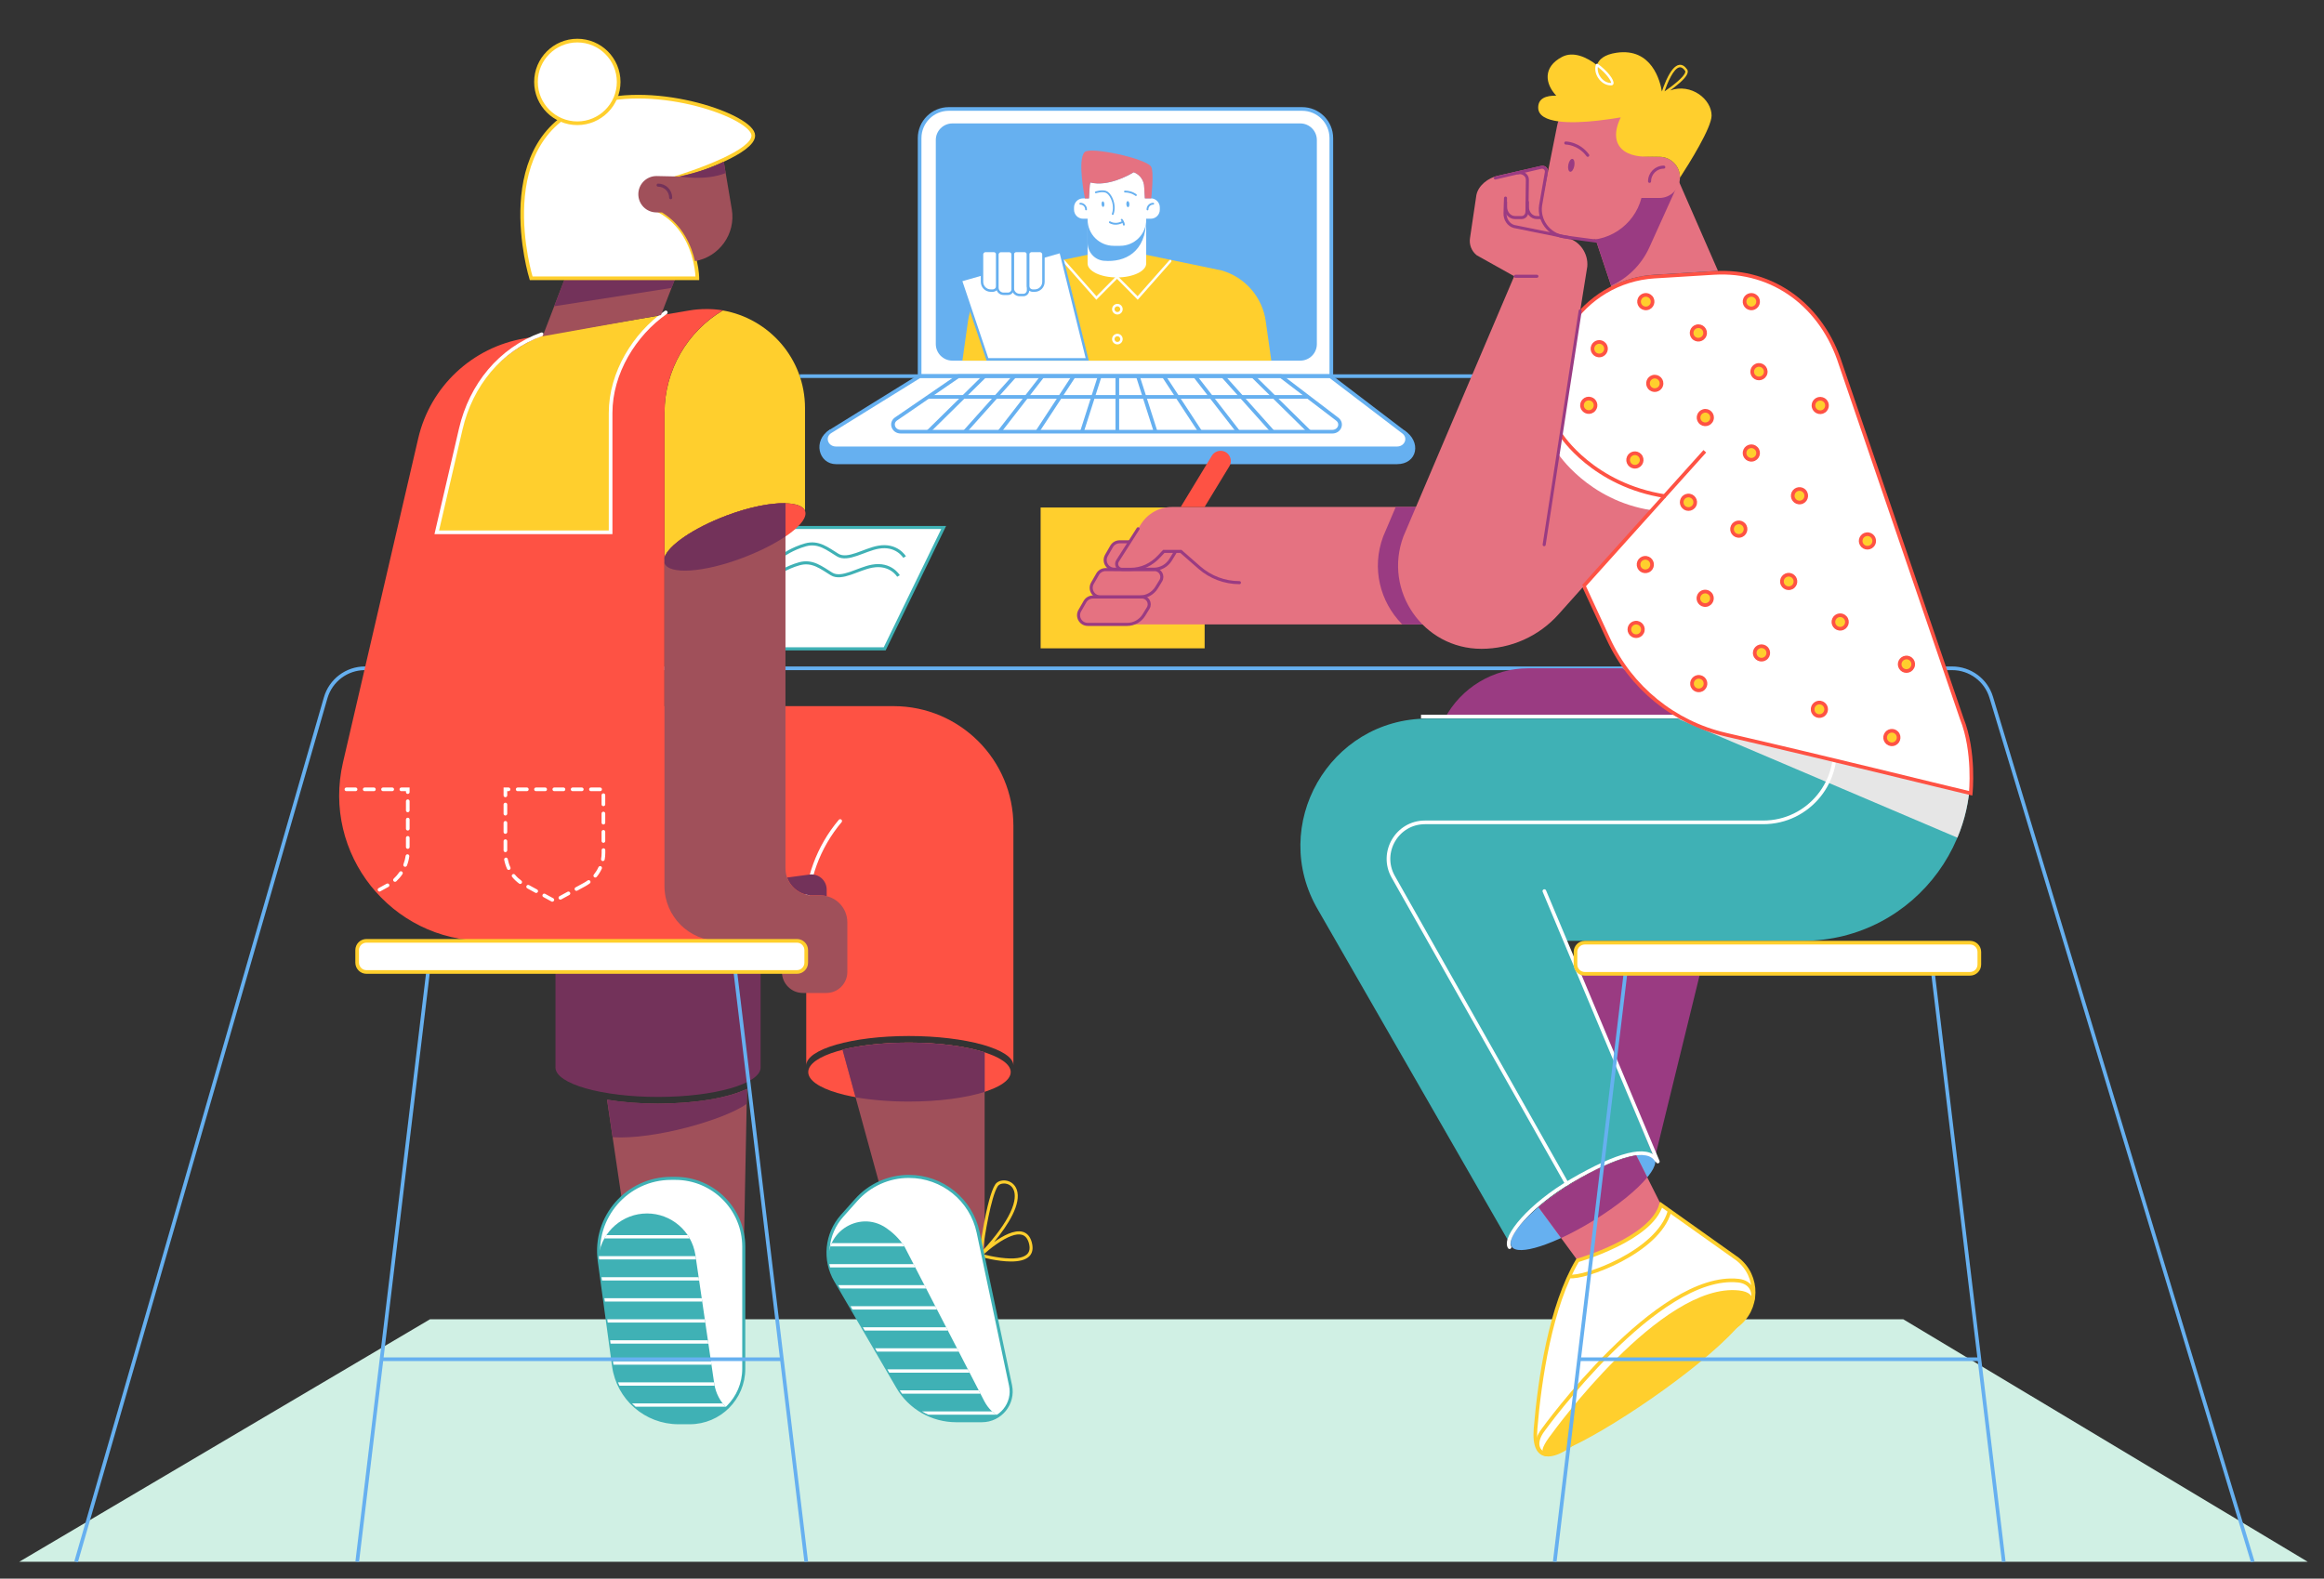 <svg width="783" height="532" xmlns="http://www.w3.org/2000/svg" xmlns:xlink="http://www.w3.org/1999/xlink" xml:space="preserve" overflow="hidden"><rect width="100%" height="100%" fill="#333333" stroke="none"/><defs><clipPath id="clip0"><rect x="248" y="90" width="783" height="532"/></clipPath></defs><g clip-path="url(#clip0)" transform="translate(-248 -90)"><path d="M1025.51 616.319 254.49 616.319 392.895 534.589 889.222 534.589Z" fill="#D0F0E4"/><path d="M696.55 216.761 557.837 216.761 557.837 136.553C557.837 131.122 562.239 126.72 567.67 126.72L686.717 126.72C692.147 126.72 696.55 131.122 696.55 136.553L696.55 216.761Z" stroke="#66B0F0" stroke-width="1.234" stroke-miterlimit="10" fill="#FFFFFF"/><path d="M686.079 211.536 568.883 211.536C565.798 211.536 563.288 209.026 563.288 205.94L563.288 137.191C563.288 134.105 565.798 131.595 568.883 131.595L686.079 131.595C689.165 131.595 691.674 134.105 691.674 137.191L691.674 205.961C691.674 209.047 689.165 211.536 686.079 211.536Z" fill="#66B0F0"/><path d="M720.865 235.584C726.173 239.04 724.938 245.808 718.664 245.808L529.695 245.808C524.408 245.808 522.598 238.669 527.782 235.399L720.865 235.584Z" stroke="#66B0F0" stroke-width="1.234" stroke-miterlimit="10" fill="#66B0F0"/><path d="M718.664 241.097 529.695 241.097C526.321 241.097 524.984 237.127 527.782 235.399L557.878 216.761 696.159 216.761 720.845 235.584C723.313 237.456 721.873 241.097 718.664 241.097Z" stroke="#66B0F0" stroke-width="1.234" stroke-miterlimit="10" fill="#FFFFFF"/><path d="M696.858 235.481 551.501 235.481C548.909 235.481 547.88 232.416 550.019 231.099L570.92 216.761 679.537 216.761 698.525 231.243C700.438 232.683 699.327 235.481 696.858 235.481Z" stroke="#66B0F0" stroke-width="1.234" stroke-miterlimit="10" fill="#FFFFFF"/><path d="M670.136 216.761 689.144 235.481" stroke="#66B0F0" stroke-width="1.234" stroke-miterlimit="10" fill="none"/><path d="M660.056 216.761 676.801 235.481" stroke="#66B0F0" stroke-width="1.234" stroke-miterlimit="10" fill="none"/><path d="M650.634 216.761 665.158 235.481" stroke="#66B0F0" stroke-width="1.234" stroke-miterlimit="10" fill="none"/><path d="M640.102 216.761 652.383 235.481" stroke="#66B0F0" stroke-width="1.234" stroke-miterlimit="10" fill="none"/><path d="M631.359 216.761 637.345 235.481" stroke="#66B0F0" stroke-width="1.234" stroke-miterlimit="10" fill="none"/><path d="M579.745 216.761 560.737 235.481" stroke="#66B0F0" stroke-width="1.234" stroke-miterlimit="10" fill="none"/><path d="M589.825 216.761 573.08 235.481" stroke="#66B0F0" stroke-width="1.234" stroke-miterlimit="10" fill="none"/><path d="M599.247 216.761 584.723 235.481" stroke="#66B0F0" stroke-width="1.234" stroke-miterlimit="10" fill="none"/><path d="M609.779 216.761 597.498 235.481" stroke="#66B0F0" stroke-width="1.234" stroke-miterlimit="10" fill="none"/><path d="M618.522 216.761 612.536 235.481" stroke="#66B0F0" stroke-width="1.234" stroke-miterlimit="10" fill="none"/><path d="M624.447 235.707 624.447 216.761" stroke="#66B0F0" stroke-width="1.234" stroke-miterlimit="10" fill="none"/><path d="M560.737 223.755 688.733 223.755" stroke="#66B0F0" stroke-width="1.234" stroke-miterlimit="10" fill="none"/><path d="M676.328 211.536 572.257 211.536 574.129 198.267C575.281 190.1 581.144 183.394 589.064 181.131L614.429 175.865 634.157 175.865 659.521 181.131C667.462 183.374 673.325 190.1 674.456 198.267L676.328 211.536Z" fill="#FFCF2D"/><path d="M631.318 191.026 623.809 183.435C623.645 183.271 623.645 183.003 623.809 182.859 623.974 182.695 624.241 182.695 624.385 182.859L631.277 189.833 641.974 177.716C642.118 177.552 642.385 177.531 642.55 177.675 642.714 177.819 642.735 178.087 642.591 178.251L631.318 191.026Z" fill="#FFFFFF"/><path d="M617.37 191.026 606.097 178.251C605.953 178.087 605.953 177.819 606.138 177.675 606.303 177.531 606.57 177.531 606.714 177.716L617.411 189.833 624.303 182.859C624.467 182.695 624.714 182.695 624.879 182.859 625.043 183.024 625.043 183.271 624.879 183.435L617.37 191.026Z" fill="#FFFFFF"/><path d="M624.467 195.984C623.48 195.984 622.678 195.182 622.678 194.194 622.678 193.207 623.48 192.404 624.467 192.404 625.455 192.404 626.257 193.207 626.257 194.194 626.257 195.182 625.455 195.984 624.467 195.984ZM624.467 193.227C623.933 193.227 623.501 193.659 623.501 194.194 623.501 194.729 623.933 195.161 624.467 195.161 625.002 195.161 625.434 194.729 625.434 194.194 625.434 193.659 625.002 193.227 624.467 193.227Z" fill="#FFFFFF"/><path d="M624.467 206.064C623.48 206.064 622.678 205.262 622.678 204.274 622.678 203.287 623.48 202.484 624.467 202.484 625.455 202.484 626.257 203.287 626.257 204.274 626.257 205.262 625.455 206.064 624.467 206.064ZM624.467 203.307C623.933 203.307 623.501 203.739 623.501 204.274 623.501 204.809 623.933 205.241 624.467 205.241 625.002 205.241 625.434 204.809 625.434 204.274 625.434 203.739 625.002 203.307 624.467 203.307Z" fill="#FFFFFF"/><path d="M614.305 211.104 580.691 211.104 571.722 184.484 605.336 174.857Z" stroke="#66B0F0" stroke-width="0.823" stroke-miterlimit="10" fill="#FFFFFF"/><path d="M582.44 187.94 581.802 187.94C580.177 187.94 578.861 186.624 578.861 184.999L578.861 175.762C578.861 175.104 579.395 174.569 580.054 174.569L582.831 174.569C583.489 174.569 584.024 175.104 584.024 175.762L584.024 186.336C584.045 187.22 583.325 187.94 582.44 187.94Z" fill="#FFFFFF"/><path d="M582.44 187.94 581.802 187.94C580.177 187.94 578.861 186.624 578.861 184.999L578.861 175.762C578.861 175.104 579.395 174.569 580.054 174.569L582.831 174.569C583.489 174.569 584.024 175.104 584.024 175.762L584.024 186.336C584.045 187.22 583.325 187.94 582.44 187.94Z" stroke="#66B0F0" stroke-width="0.823" stroke-linecap="round" stroke-miterlimit="10" fill="none"/><path d="M595.976 187.94 596.614 187.94C598.239 187.94 599.555 186.624 599.555 184.999L599.555 175.762C599.555 175.104 599.021 174.569 598.362 174.569L595.565 174.569C594.906 174.569 594.371 175.104 594.371 175.762L594.371 186.336C594.371 187.22 595.091 187.94 595.976 187.94Z" fill="#FFFFFF"/><path d="M587.603 189.01 586.122 189.01C584.97 189.01 584.045 188.084 584.045 186.932L584.045 175.783C584.045 175.124 584.579 174.59 585.238 174.59L588.015 174.59C588.673 174.59 589.208 175.124 589.208 175.783L589.208 187.406C589.208 188.29 588.488 189.01 587.603 189.01Z" fill="#FFFFFF"/><path d="M592.787 189.422 591.553 189.422C590.257 189.422 589.208 188.372 589.208 187.076L589.208 175.762C589.208 175.104 589.743 174.569 590.401 174.569L593.178 174.569C593.837 174.569 594.371 175.104 594.371 175.762L594.371 187.817C594.371 188.702 593.651 189.422 592.787 189.422Z" fill="#FFFFFF"/><path d="M595.976 187.94 596.614 187.94C598.239 187.94 599.555 186.624 599.555 184.999L599.555 175.762C599.555 175.104 599.021 174.569 598.362 174.569L595.565 174.569C594.906 174.569 594.371 175.104 594.371 175.762L594.371 186.336C594.371 187.22 595.091 187.94 595.976 187.94Z" stroke="#66B0F0" stroke-width="0.823" stroke-linecap="round" stroke-miterlimit="10" fill="none"/><path d="M587.603 189.01 586.122 189.01C584.97 189.01 584.045 188.084 584.045 186.932L584.045 175.783C584.045 175.124 584.579 174.59 585.238 174.59L588.015 174.59C588.673 174.59 589.208 175.124 589.208 175.783L589.208 187.406C589.208 188.29 588.488 189.01 587.603 189.01Z" stroke="#66B0F0" stroke-width="0.823" stroke-linecap="round" stroke-miterlimit="10" fill="none"/><path d="M592.787 189.422 591.553 189.422C590.257 189.422 589.208 188.372 589.208 187.076L589.208 175.762C589.208 175.104 589.743 174.569 590.401 174.569L593.178 174.569C593.837 174.569 594.371 175.104 594.371 175.762L594.371 187.817C594.371 188.702 593.651 189.422 592.787 189.422Z" stroke="#66B0F0" stroke-width="0.823" stroke-linecap="round" stroke-miterlimit="10" fill="none"/><path d="M634.177 163.769 634.177 178.786C634.177 181.378 629.754 183.497 624.303 183.497 618.851 183.497 614.429 181.378 614.429 178.786L614.429 163.769 634.177 163.769Z" fill="#FFFFFF"/><path d="M634.177 163.769C634.177 175.104 626.915 178.478 619.942 177.881 619.921 177.881 619.901 177.881 619.88 177.881 616.794 177.593 614.449 174.96 614.449 171.874L614.449 163.79 634.177 163.79Z" fill="#66B0F0"/><path d="M638.765 159.902 638.765 160.663C638.765 162.35 637.407 163.707 635.72 163.707L634.157 163.707 634.177 164.057C634.177 168.912 630.248 172.841 625.393 172.841L623.233 172.841C618.378 172.841 614.449 168.912 614.449 164.057L614.47 163.707 612.906 163.707C611.219 163.707 609.862 162.35 609.862 160.663L609.862 159.902C609.862 158.215 611.219 156.857 612.906 156.857L614.902 156.857 615.128 153.134C615.128 152.558 615.21 152.002 615.375 151.488 621.258 152.948 628.15 149.163 630.001 148.032 632.058 148.814 633.519 150.788 633.519 153.113L633.745 156.836 635.741 156.836C637.407 156.857 638.765 158.215 638.765 159.902Z" fill="#FFFFFF"/><path d="M635.864 156.857 633.725 156.857 633.498 153.134C633.498 150.809 632.038 148.834 629.981 148.052 628.129 149.163 621.238 152.948 615.354 151.508 615.19 152.023 615.107 152.578 615.107 153.154L614.881 156.878 613.544 156.878C613.544 156.878 610.808 143.63 613.503 141.202 615.498 139.413 633.766 143.321 635.782 146.098 636.913 147.682 635.864 156.857 635.864 156.857Z" fill="#E57281"/><path d="M630.721 156.055C630.659 156.055 630.577 156.034 630.515 155.972L630.515 155.972C630.495 155.952 629.158 154.862 627.018 154.862 626.854 154.862 626.71 154.718 626.71 154.553 626.71 154.388 626.854 154.244 627.018 154.244 629.384 154.244 630.845 155.438 630.906 155.499 631.03 155.602 631.05 155.808 630.947 155.931 630.906 156.014 630.803 156.055 630.721 156.055Z" fill="#66B0F0"/><path d="M622.904 162.432C622.863 162.432 622.822 162.432 622.801 162.411 622.637 162.35 622.554 162.164 622.616 162.02 623.192 160.498 623.048 158.585 622.246 156.898 621.773 155.87 621.094 155.129 620.497 154.923 619.181 154.471 617.329 155.108 617.309 155.108 617.144 155.17 616.979 155.088 616.918 154.923 616.856 154.759 616.938 154.594 617.103 154.532 617.185 154.512 619.16 153.833 620.682 154.347 621.443 154.615 622.225 155.458 622.781 156.651 623.645 158.482 623.789 160.58 623.171 162.267 623.151 162.35 623.027 162.432 622.904 162.432Z" fill="#66B0F0"/><path d="M626.957 165.703C626.977 165.867 626.833 166.011 626.669 166.032L626.648 166.032C626.483 166.032 626.36 165.908 626.339 165.744 626.319 165.538 626.278 165.332 626.216 165.147 625.331 165.579 624.529 165.723 623.871 165.723 622.575 165.723 621.793 165.188 621.752 165.147 621.608 165.044 621.587 164.859 621.67 164.715 621.773 164.571 621.958 164.551 622.102 164.633 622.143 164.654 622.801 165.106 623.871 165.106 624.447 165.106 625.146 164.983 625.949 164.592 625.825 164.386 625.702 164.263 625.702 164.263 625.578 164.139 625.599 163.934 625.722 163.831 625.846 163.728 626.051 163.728 626.154 163.851 626.195 163.913 626.895 164.695 626.957 165.703Z" fill="#66B0F0"/><path d="M628.517 158.765C628.552 159.332 628.351 159.806 628.067 159.824 627.784 159.841 627.525 159.396 627.49 158.829 627.455 158.262 627.656 157.788 627.939 157.771 628.223 157.753 628.481 158.198 628.517 158.765Z" fill="#66B0F0"/><path d="M620.082 158.767C620.115 159.289 619.93 159.725 619.669 159.741 619.408 159.758 619.17 159.348 619.138 158.826 619.105 158.305 619.29 157.869 619.551 157.852 619.812 157.836 620.05 158.246 620.082 158.767Z" fill="#66B0F0"/><path d="M613.914 160.889C613.75 160.889 613.606 160.745 613.606 160.58 613.606 159.675 612.865 158.955 611.981 158.955 611.816 158.955 611.672 158.811 611.672 158.647 611.672 158.482 611.816 158.338 611.981 158.338 613.215 158.338 614.223 159.346 614.223 160.58 614.223 160.766 614.079 160.889 613.914 160.889Z" fill="#66B0F0"/><path d="M634.609 160.889C634.445 160.889 634.301 160.745 634.301 160.58 634.301 159.346 635.309 158.338 636.543 158.338 636.707 158.338 636.851 158.482 636.851 158.647 636.851 158.811 636.707 158.955 636.543 158.955 635.638 158.955 634.918 159.696 634.918 160.58 634.918 160.766 634.794 160.889 634.609 160.889Z" fill="#66B0F0"/><path d="M1006.99 616.319 918.886 324.987C917.137 319.186 911.768 315.216 905.699 315.216L370.945 315.216C364.815 315.216 359.425 319.268 357.718 325.172L273.642 616.319" stroke="#66B0F0" stroke-width="1.234" stroke-miterlimit="10" fill="none"/><path d="M517.434 216.761 751.331 216.761" stroke="#66B0F0" stroke-width="1.234" stroke-miterlimit="10" fill="none"/><path d="M598.609 261.031 653.864 261.031 653.864 308.489 598.609 308.489C598.609 308.489 598.609 259.241 598.609 261.031Z" fill="#FFCF2D"/><path d="M805.229 481.535 779.535 417.558 820.904 417.558Z" fill="#9A3B82"/><path d="M734.73 332.166 734.73 332.166C740.243 321.737 751.085 315.216 762.872 315.216L794.696 315.216 816.317 332.166 734.73 332.166Z" fill="#9A3B82"/><path d="M855.382 407.067 775.215 407.067 805.393 480.322C803.295 476.907 790.726 480.466 777.416 488.633 764.271 496.697 755.384 506.406 757.194 509.944L692.147 396.761C675.279 368.208 695.85 332.166 729.011 332.166L908.662 332.166 909.053 333.401C920.778 369.812 893.624 407.067 855.382 407.067Z" fill="#3FB1B5"/><path d="M911.768 353.17C911.48 359.856 909.999 366.315 907.489 372.301L813.272 332.187 906.79 332.187 908.97 338.564C910.493 342.39 911.336 347.76 911.768 353.17Z" fill="#E6E6E6"/><path d="M805.414 480.322C807.512 483.737 798.337 493.055 785.048 501.222 771.738 509.389 759.375 513.483 757.277 510.068 755.178 506.653 764.127 497.005 777.437 488.838 790.726 480.671 803.295 476.907 805.414 480.322Z" fill="#66B0F0"/><path d="M775.894 488.879 717.389 385.446C712.801 377.259 718.705 367.138 728.106 367.138L842.051 367.138C857.398 367.138 868.856 353.005 865.688 337.988" stroke="#FFFFFF" stroke-width="1.234" stroke-linecap="round" stroke-miterlimit="10" fill="none"/><path d="M756.598 510.294C754.499 506.879 763.571 496.018 777.437 487.933 793.009 478.861 803.089 476.166 806.093 480.98" stroke="#FFFFFF" stroke-width="1.234" stroke-linecap="round" stroke-miterlimit="10" fill="none"/><path d="M806.545 481.433 768.323 390.301" stroke="#FFFFFF" stroke-width="1.234" stroke-linecap="round" stroke-miterlimit="10" fill="none"/><path d="M726.769 331.488 820.019 331.488" stroke="#FFFFFF" stroke-width="1.234" stroke-miterlimit="10" fill="none"/><path d="M779.514 514.779 773.96 507.209 766.307 496.799C769.434 494.166 773.199 491.43 777.416 488.838 785.809 483.695 793.894 480.281 799.263 479.334L802.986 486.761 807.635 496.018C804.344 507.723 779.514 514.779 779.514 514.779Z" fill="#E57281"/><path d="M803.007 486.761C799.551 490.978 793.05 496.306 785.048 501.222 781.201 503.588 777.437 505.604 773.981 507.209L766.328 496.799C769.455 494.166 773.219 491.43 777.437 488.838 785.83 483.695 793.914 480.281 799.283 479.334L803.007 486.761Z" fill="#9A3B82"/><path d="M833.062 536.811 776.614 577.357C771.821 580.69 764.374 583.467 765.361 571.412 766.739 554.79 770.422 530.063 779.514 514.758 779.514 514.758 779.514 514.758 779.514 514.758 779.905 514.655 804.344 507.599 807.635 495.997L833.37 514.285C840.776 520.045 840.611 531.277 833.062 536.811Z" stroke="#FFCF2D" stroke-width="1.234" stroke-miterlimit="10" fill="#FFFFFF"/><path d="M776.902 520.127C781.386 520.971 806.566 512.043 810.474 498.28" stroke="#FFCF2D" stroke-width="1.234" stroke-linecap="round" stroke-miterlimit="10" fill="none"/><path d="M770.833 573.181C770.833 573.181 807.677 521.999 833.885 524.879 862.417 527.986 747.505 603.03 770.833 573.181Z" fill="#FFCF2D"/><path d="M769.784 580.155C766.925 580.34 763.901 577.007 768.077 571.659 768.077 571.659 806.422 518.584 833.72 521.588 837.937 522.04 839.357 525.476 838.369 528.438" stroke="#FFCF2D" stroke-width="1.234" stroke-linecap="round" stroke-miterlimit="10" fill="none"/><path d="M911.974 357.346C898.931 354.26 866.47 346.134 829.441 337.577 812.038 333.565 797.473 321.716 789.965 305.506L756.248 232.56 776.655 200.222C782.929 190.265 793.626 183.929 805.373 183.209L825.45 181.975C845.693 180.74 861.944 193.371 868.115 212.688L908.95 332.166C913.434 343.357 911.974 357.346 911.974 357.346Z" stroke="#FE5244" stroke-width="1.234" stroke-miterlimit="10" fill="#FFFFFF"/><path d="M774.001 236.654C774.001 236.654 784.739 253.522 809.199 257.245" stroke="#FE5244" stroke-width="1.234" stroke-miterlimit="10" fill="none"/><path d="M788.483 205.961 788.483 205.961C787.373 204.768 785.418 205.097 784.739 206.558L784.739 206.558C783.978 208.203 785.357 210.034 787.146 209.767L787.146 209.767C788.977 209.499 789.738 207.298 788.483 205.961Z" stroke="#FE5244" stroke-width="1.234" stroke-linejoin="round" stroke-miterlimit="10" fill="#FFCF2D"/><path d="M839.727 241.117 839.727 241.117C838.616 239.924 836.662 240.253 835.983 241.714L835.983 241.714C835.222 243.36 836.6 245.191 838.39 244.923L838.39 244.923C840.221 244.656 840.982 242.455 839.727 241.117Z" stroke="#FE5244" stroke-width="1.234" stroke-linejoin="round" stroke-miterlimit="10" fill="#FFCF2D"/><path d="M855.958 255.517 855.958 255.517C854.847 254.324 852.893 254.653 852.214 256.114L852.214 256.114C851.453 257.76 852.831 259.591 854.621 259.323L854.621 259.323C856.431 259.076 857.192 256.875 855.958 255.517Z" stroke="#FE5244" stroke-width="1.234" stroke-linejoin="round" stroke-miterlimit="10" fill="#FFCF2D"/><path d="M887.082 337.001 887.082 337.001C885.971 335.808 884.017 336.137 883.338 337.597L883.338 337.597C882.577 339.243 883.955 341.074 885.745 340.806L885.745 340.806C887.555 340.539 888.317 338.358 887.082 337.001Z" stroke="#FE5244" stroke-width="1.234" stroke-linejoin="round" stroke-miterlimit="10" fill="#FFCF2D"/><path d="M869.658 298.059 869.658 298.059C868.547 296.866 866.593 297.195 865.914 298.656L865.914 298.656C865.153 300.301 866.531 302.132 868.321 301.865L868.321 301.865C870.152 301.597 870.913 299.396 869.658 298.059Z" stroke="#FE5244" stroke-width="1.234" stroke-linejoin="round" stroke-miterlimit="10" fill="#FFCF2D"/><path d="M876.879 270.041 876.879 270.041C875.274 270.247 874.39 272.036 875.192 273.435L875.192 273.435C876.097 275.019 878.381 274.957 879.203 273.332L879.203 273.332C880.047 271.687 878.689 269.794 876.879 270.041Z" stroke="#FE5244" stroke-width="1.234" stroke-linejoin="round" stroke-miterlimit="10" fill="#FFCF2D"/><path d="M890.024 311.595 890.024 311.595C888.419 311.801 887.535 313.591 888.337 314.989L888.337 314.989C889.242 316.573 891.526 316.512 892.349 314.886L892.349 314.886C893.192 313.241 891.855 311.348 890.024 311.595Z" stroke="#FE5244" stroke-width="1.234" stroke-linejoin="round" stroke-miterlimit="10" fill="#FFCF2D"/><path d="M835.51 266.77 835.51 266.77C834.399 265.577 832.445 265.906 831.766 267.367L831.766 267.367C831.005 269.012 832.383 270.843 834.173 270.576L834.173 270.576C835.983 270.308 836.744 268.128 835.51 266.77Z" stroke="#FE5244" stroke-width="1.234" stroke-linejoin="round" stroke-miterlimit="10" fill="#FFCF2D"/><path d="M824.175 290.077 824.175 290.077C823.064 288.884 821.11 289.213 820.431 290.674L820.431 290.674C819.67 292.32 821.048 294.151 822.838 293.883L822.838 293.883C824.669 293.616 825.43 291.415 824.175 290.077Z" stroke="#FE5244" stroke-width="1.234" stroke-linejoin="round" stroke-miterlimit="10" fill="#FFCF2D"/><path d="M803.891 281.931 803.891 281.931C805.085 280.82 804.755 278.866 803.295 278.187L803.295 278.187C801.649 277.426 799.818 278.804 800.086 280.594L800.086 280.594C800.353 282.404 802.534 283.165 803.891 281.931Z" stroke="#FE5244" stroke-width="1.234" stroke-linejoin="round" stroke-miterlimit="10" fill="#FFCF2D"/><path d="M821.891 322.045 821.891 322.045C823.085 320.934 822.755 318.98 821.295 318.301L821.295 318.301C819.649 317.54 817.818 318.919 818.086 320.708L818.086 320.708C818.353 322.539 820.554 323.3 821.891 322.045Z" stroke="#FE5244" stroke-width="1.234" stroke-linejoin="round" stroke-miterlimit="10" fill="#FFCF2D"/><path d="M852.193 287.629 852.193 287.629C853.386 286.519 853.057 284.564 851.597 283.885L851.597 283.885C849.951 283.124 848.12 284.503 848.387 286.292L848.387 286.292C848.655 288.103 850.856 288.884 852.193 287.629Z" stroke="#FE5244" stroke-width="1.234" stroke-linejoin="round" stroke-miterlimit="10" fill="#FFCF2D"/><path d="M862.541 330.706 862.541 330.706C863.734 329.595 863.405 327.641 861.944 326.962L861.944 326.962C860.298 326.201 858.467 327.579 858.735 329.369L858.735 329.369C858.982 331.2 861.183 331.961 862.541 330.706Z" stroke="#FE5244" stroke-width="1.234" stroke-linejoin="round" stroke-miterlimit="10" fill="#FFCF2D"/><path d="M800.497 243.463 800.497 243.463C799.386 242.269 797.432 242.599 796.753 244.059L796.753 244.059C795.992 245.705 797.37 247.536 799.16 247.268L799.16 247.268C800.991 247.001 801.752 244.8 800.497 243.463Z" stroke="#FE5244" stroke-width="1.234" stroke-linejoin="round" stroke-miterlimit="10" fill="#FFCF2D"/><path d="M804.179 190.1 804.179 190.1C803.069 188.907 801.114 189.236 800.435 190.697L800.435 190.697C799.674 192.343 801.053 194.174 802.842 193.906L802.842 193.906C804.673 193.639 805.434 191.438 804.179 190.1Z" stroke="#FE5244" stroke-width="1.234" stroke-linejoin="round" stroke-miterlimit="10" fill="#FFCF2D"/><path d="M839.727 190.1 839.727 190.1C838.616 188.907 836.662 189.236 835.983 190.697L835.983 190.697C835.222 192.343 836.6 194.174 838.39 193.906L838.39 193.906C840.221 193.639 840.982 191.438 839.727 190.1Z" stroke="#FE5244" stroke-width="1.234" stroke-linejoin="round" stroke-miterlimit="10" fill="#FFCF2D"/><path d="M839.789 213.14 839.789 213.14C838.287 213.737 837.855 215.671 838.986 216.843L838.986 216.843C840.241 218.139 842.442 217.543 842.854 215.774L842.854 215.774C843.265 213.984 841.496 212.462 839.789 213.14Z" stroke="#FE5244" stroke-width="1.234" stroke-linejoin="round" stroke-miterlimit="10" fill="#FFCF2D"/><path d="M819.587 200.016 819.587 200.016C818.024 200.468 817.427 202.34 818.415 203.616L818.415 203.616C819.546 205.035 821.789 204.644 822.365 202.937L822.365 202.937C822.961 201.188 821.336 199.502 819.587 200.016Z" stroke="#FE5244" stroke-width="1.234" stroke-linejoin="round" stroke-miterlimit="10" fill="#FFCF2D"/><path d="M816.605 256.999 816.605 256.999C815 257.184 814.095 258.953 814.877 260.372L814.877 260.372C815.761 261.956 818.045 261.936 818.888 260.331L818.888 260.331C819.752 258.706 818.435 256.793 816.605 256.999Z" stroke="#FE5244" stroke-width="1.234" stroke-linejoin="round" stroke-miterlimit="10" fill="#FFCF2D"/><path d="M798.975 299.849 798.975 299.849C797.37 300.034 796.465 301.803 797.247 303.223L797.247 303.223C798.131 304.807 800.415 304.786 801.258 303.181L801.258 303.181C802.122 301.556 800.806 299.643 798.975 299.849Z" stroke="#FE5244" stroke-width="1.234" stroke-linejoin="round" stroke-miterlimit="10" fill="#FFCF2D"/><path d="M804.899 217.008 804.899 217.008C803.336 217.46 802.739 219.332 803.727 220.608L803.727 220.608C804.858 222.027 807.101 221.636 807.677 219.929L807.677 219.929C808.273 218.201 806.669 216.514 804.899 217.008Z" stroke="#FE5244" stroke-width="1.234" stroke-linejoin="round" stroke-miterlimit="10" fill="#FFCF2D"/><path d="M821.933 228.528 821.933 228.528C820.369 228.98 819.773 230.852 820.76 232.128L820.76 232.128C821.891 233.547 824.134 233.156 824.71 231.449L824.71 231.449C825.306 229.7 823.702 228.014 821.933 228.528Z" stroke="#FE5244" stroke-width="1.234" stroke-linejoin="round" stroke-miterlimit="10" fill="#FFCF2D"/><path d="M785.048 228.034 785.048 228.034C786.077 226.779 785.521 224.887 783.958 224.414L783.958 224.414C782.23 223.879 780.584 225.483 781.098 227.211L781.098 227.211C781.613 228.98 783.875 229.454 785.048 228.034Z" stroke="#FE5244" stroke-width="1.234" stroke-linejoin="round" stroke-miterlimit="10" fill="#FFCF2D"/><path d="M863.034 228.096 863.034 228.096C864.063 226.841 863.507 224.948 861.944 224.475L861.944 224.475C860.216 223.94 858.57 225.545 859.085 227.273L859.085 227.273C859.578 229.042 861.862 229.515 863.034 228.096Z" stroke="#FE5244" stroke-width="1.234" stroke-linejoin="round" stroke-miterlimit="10" fill="#FFCF2D"/><path d="M843.245 311.492 843.245 311.492C844.273 310.237 843.718 308.345 842.154 307.872L842.154 307.872C840.426 307.337 838.781 308.941 839.295 310.669L839.295 310.669C839.789 312.418 842.072 312.891 843.245 311.492Z" stroke="#FE5244" stroke-width="1.234" stroke-linejoin="round" stroke-miterlimit="10" fill="#FFCF2D"/><path d="M826.829 181.296C826.376 181.316 825.923 181.337 825.45 181.358L805.373 182.592C800.25 182.9 795.354 184.279 790.911 186.562L784.739 168.089 812.243 147.929 826.829 181.296Z" fill="#E57281"/><path d="M790.829 186.274 790.829 186.274C796.547 183.682 801.114 179.074 803.706 173.355L813.704 151.241 812.243 147.908 784.739 168.068 790.829 186.274Z" fill="#9A3B82"/><path d="M814.013 149.78C814.013 151.694 813.231 153.422 811.976 154.676 810.721 155.931 808.993 156.713 807.08 156.713L801.032 156.713C798.646 165.991 789.409 172.347 779.473 170.599L774.927 169.796C769.949 168.912 766.554 164.263 767.254 159.264L772.582 132.583C773.507 126.885 779.37 123.408 784.822 125.362L793.647 128.901C798.419 130.546 801.629 135.031 801.629 140.071L801.629 142.642 807.08 142.848C810.906 142.848 814.013 145.954 814.013 149.78Z" fill="#E57281"/><path d="M803.768 151.118C803.768 148.464 805.907 146.324 808.561 146.324" stroke="#9A3B82" stroke-width="1.029" stroke-linecap="round" stroke-miterlimit="10" fill="none"/><path d="M775.544 138.199C775.544 138.199 779.864 138.199 782.95 142.334" stroke="#9A3B82" stroke-width="1.029" stroke-linecap="round" stroke-miterlimit="10" fill="none"/><path d="M777.797 143.549C778.356 143.65 778.632 144.702 778.415 145.898 778.198 147.094 777.568 147.982 777.01 147.88 776.451 147.778 776.174 146.726 776.391 145.53 776.608 144.334 777.238 143.447 777.797 143.549Z" fill="#9A3B82"/><path d="M807.08 142.848C810.906 142.848 814.013 145.954 814.013 149.78 814.013 149.801 814.013 149.842 814.013 149.883 817.098 145.131 824.669 133.035 824.669 128.942 824.669 123.449 817.818 117.957 810.721 120.466 811.194 120.117 811.688 119.746 812.202 119.355 814.938 117.216 816.378 115.611 816.605 114.459 816.687 114.048 816.625 113.678 816.419 113.39 815.597 112.217 814.691 111.703 813.725 111.867 812.305 112.094 810.845 113.842 809.384 117.051 808.726 118.512 808.211 119.952 807.923 120.837 807.347 117.401 804.57 106.025 792.639 107.774 788.525 108.37 786.591 110.078 786.056 111.95 782.641 109.275 778.074 107.177 774.289 109.173 767.747 112.608 768.55 118.245 772.335 122.235 768.755 122.174 766.246 123.223 766.246 126.247 766.246 129.024 769.105 130.361 773.034 130.896 776.963 131.431 782.003 131.143 786.365 130.649 789.471 130.299 792.269 129.867 794.058 129.559 792.865 132.007 792.392 134.105 792.495 135.874 792.68 139.536 795.334 141.696 799.078 142.457 799.88 142.622 800.744 142.724 801.629 142.766L807.08 142.848ZM813.848 112.69C813.91 112.67 813.971 112.67 814.054 112.67 814.63 112.67 815.185 113.081 815.741 113.863 815.782 113.945 815.843 114.069 815.802 114.295 815.473 115.961 811.256 119.129 808.808 120.795 809.775 117.957 811.811 113.04 813.848 112.69Z" fill="#FFCF2D"/><path d="M790.664 118.779C789.245 118.779 787.805 118.018 786.755 116.681 785.583 115.2 785.192 113.369 785.686 111.785 785.747 111.579 785.953 111.456 786.159 111.497 786.241 111.497 786.323 111.518 786.385 111.579 789.491 113.801 791.981 116.969 791.61 118.224 791.528 118.553 791.261 118.759 790.911 118.779 790.829 118.779 790.746 118.779 790.664 118.779ZM786.344 112.567C786.159 113.76 786.529 115.077 787.393 116.167 788.319 117.339 789.594 118.018 790.829 117.936 790.87 117.401 789.491 114.953 786.344 112.567Z" fill="#FFFFFF"/><path d="M750.056 300.425 618.399 300.425C615.149 300.425 613.194 296.845 614.922 294.109L632.449 266.585C634.733 263.005 638.662 260.845 642.899 260.845L732.015 260.845 750.056 300.425Z" fill="#E57281"/><path d="M645.8 260.866 656.291 243.586C656.909 242.557 658.04 241.92 659.233 241.92L659.233 241.92C661.928 241.92 663.574 244.861 662.175 247.165L653.843 260.866 645.8 260.866Z" fill="#FE5244"/><path d="M750.056 300.425 720.454 300.425C720.392 300.363 720.31 300.281 720.248 300.219 713.048 292.813 709.983 281.581 714.035 270.761L718.253 260.845 732.015 260.845 750.056 300.425Z" fill="#9A3B82"/><path d="M636.995 281.952 620.497 281.952C619.386 281.952 618.358 282.548 617.802 283.515L616.054 286.56C614.881 288.617 616.362 291.188 618.749 291.188L632.017 291.188C634.321 291.188 636.461 289.995 637.674 288.02L639.094 285.696C640.081 284.05 638.909 281.952 636.995 281.952Z" fill="#E57281"/><path d="M632.737 291.188 616.239 291.188C615.128 291.188 614.099 291.785 613.544 292.752L611.795 295.796C610.623 297.853 612.104 300.425 614.49 300.425L627.759 300.425C630.063 300.425 632.202 299.232 633.416 297.257L634.835 294.932C635.843 293.287 634.65 291.188 632.737 291.188Z" fill="#E57281"/><path d="M641.706 272.592 625.208 272.592C624.097 272.592 623.069 273.188 622.513 274.155L620.765 277.2C619.592 279.257 621.073 281.828 623.459 281.828L636.728 281.828C639.032 281.828 641.171 280.635 642.385 278.66L643.805 276.336C644.813 274.69 643.619 272.592 641.706 272.592Z" fill="#E57281"/><path d="M636.995 281.952 620.497 281.952C619.386 281.952 618.358 282.548 617.802 283.515L616.054 286.56C614.881 288.617 616.362 291.188 618.749 291.188L632.017 291.188C634.321 291.188 636.461 289.995 637.674 288.02L639.094 285.696C640.081 284.05 638.909 281.952 636.995 281.952Z" stroke="#9A3B82" stroke-width="1.029" stroke-linecap="round" stroke-miterlimit="10" fill="none"/><path d="M632.737 291.188 616.239 291.188C615.128 291.188 614.099 291.785 613.544 292.752L611.795 295.796C610.623 297.853 612.104 300.425 614.49 300.425L627.759 300.425C630.063 300.425 632.202 299.232 633.416 297.257L634.835 294.932C635.843 293.287 634.65 291.188 632.737 291.188Z" stroke="#9A3B82" stroke-width="1.029" stroke-linecap="round" stroke-miterlimit="10" fill="none"/><path d="M641.706 272.592 625.208 272.592C624.097 272.592 623.069 273.188 622.513 274.155L620.765 277.2C619.592 279.257 621.073 281.828 623.459 281.828L636.728 281.828C639.032 281.828 641.171 280.635 642.385 278.66L643.805 276.336C644.813 274.69 643.619 272.592 641.706 272.592Z" stroke="#9A3B82" stroke-width="1.029" stroke-linecap="round" stroke-miterlimit="10" fill="none"/><path d="M665.59 286.354C660.632 286.354 655.859 284.564 652.115 281.293L645.862 275.821 640.102 275.821 638.621 277.405C635.967 280.244 632.696 281.869 628.808 281.869L626.051 281.869C624.611 281.869 623.727 280.265 624.509 279.051L631.441 268.189 665.61 268.189 665.61 286.354Z" fill="#E57281"/><path d="M631.441 268.189 624.509 279.051C623.727 280.265 624.611 281.869 626.051 281.869L628.808 281.869C632.696 281.869 635.967 280.265 638.621 277.405L640.102 275.821 645.862 275.821 652.115 281.293C655.839 284.544 660.632 286.354 665.59 286.354" stroke="#9A3B82" stroke-width="1.029" stroke-linecap="round" stroke-miterlimit="10" fill="none"/><path d="M804.488 261.956 773.075 297.051C766.472 304.436 757.03 308.653 747.114 308.653L747.114 308.653C727.53 308.653 713.974 289.111 720.845 270.761L758.161 183.086 745.551 176.03C743.761 174.631 742.897 172.347 743.288 170.126L745.427 155.705C746.086 152.496 749.357 149.986 752.545 149.246L767.315 145.913C768.57 145.625 769.722 146.695 769.517 147.95L767.377 159.079C766.534 164.51 770.195 169.2 775.626 170.126L775.626 170.126C780.07 170.887 783.197 175.351 782.785 179.835L772.726 242.578C772.705 242.619 783.011 258.685 804.488 261.956Z" fill="#E57281"/><path d="M780.399 194.75 768.262 273.559" stroke="#9A3B82" stroke-width="1.029" stroke-linecap="round" stroke-miterlimit="10" fill="none"/><path d="M755.24 156.754 755.075 161.856C755.014 163.954 756.269 165.806 758.079 166.32L776.984 170.146" stroke="#9A3B82" stroke-width="1.029" stroke-linecap="round" stroke-miterlimit="10" fill="none"/><path d="M789.841 171.792 774.721 169.776C769.743 168.891 766.349 164.242 767.048 159.243L769.002 148.073C769.187 147.024 768.241 146.139 767.213 146.386L751.784 149.986" stroke="#9A3B82" stroke-width="1.029" stroke-linecap="round" stroke-miterlimit="10" fill="none"/><path d="M781.489 287.588 822.385 242.084" stroke="#FE5244" stroke-width="1.234" stroke-miterlimit="10" fill="none"/><path d="M758.593 183.106 765.814 183.106" stroke="#9A3B82" stroke-width="1.029" stroke-linecap="round" stroke-miterlimit="10" fill="none"/><path d="M755.261 158.112 755.261 159.758C755.261 161.712 756.68 163.316 758.429 163.316L760.691 163.316C761.679 163.316 762.461 162.432 762.461 161.321L762.605 150.583C762.625 148.916 760.856 147.888 759.416 148.238" stroke="#9A3B82" stroke-width="1.029" stroke-linecap="round" stroke-miterlimit="10" fill="none"/><path d="M762.605 158.112 762.605 159.758C762.605 161.712 764.024 163.316 765.773 163.316L767.213 163.316" stroke="#9A3B82" stroke-width="1.029" stroke-linecap="round" stroke-miterlimit="10" fill="none"/><path d="M899.219 417.558 923.103 616.319" stroke="#66B0F0" stroke-width="1.234" stroke-miterlimit="10" fill="none"/><path d="M795.704 417.558 771.821 616.319" stroke="#66B0F0" stroke-width="1.234" stroke-miterlimit="10" fill="none"/><path d="M780.008 548.063 914.895 548.063" stroke="#66B0F0" stroke-width="1.234" stroke-miterlimit="10" fill="none"/><path d="M781.942 418.176 911.747 418.176C913.475 418.176 914.874 416.777 914.874 415.049L914.874 410.811C914.874 409.083 913.475 407.684 911.747 407.684L781.942 407.684C780.214 407.684 778.815 409.083 778.815 410.811L778.815 415.049C778.815 416.777 780.214 418.176 781.942 418.176Z" stroke="#FFCF2D" stroke-width="1.234" stroke-miterlimit="10" fill="#FFFFFF"/><path d="M565.942 267.757 546.07 308.653 486.022 308.653 510.152 267.757Z" stroke="#3FB1B5" stroke-width="1.029" stroke-miterlimit="10" fill="#FFFFFF"/><path d="M552.776 277.735C552.776 277.735 550.163 273.271 543.889 274.423 539.199 275.266 533.645 279.133 530.23 277.056 526.815 274.978 523.791 272.386 519.368 273.62 514.945 274.855 511.674 277.22 511.674 277.22" stroke="#3FB1B5" stroke-width="1.029" stroke-miterlimit="10" fill="none"/><path d="M550.719 284.112C550.719 284.112 548.106 279.648 541.832 280.8 537.142 281.643 531.587 285.511 528.173 283.433 524.758 281.355 521.734 278.763 517.311 279.997 512.888 281.232 509.617 283.597 509.617 283.597" stroke="#3FB1B5" stroke-width="1.029" stroke-miterlimit="10" fill="none"/><path d="M588.529 451.295C588.529 456.788 573.286 461.231 554.195 461.231 535.105 461.231 520.314 456.788 520.314 451.295 520.314 445.803 535.105 441.359 554.195 441.359 573.286 441.359 588.529 445.823 588.529 451.295Z" fill="#FE5244"/><path d="M579.745 444.61 579.745 515.581 577.585 505.336C575.261 494.31 565.53 486.431 554.257 486.431 550.863 486.431 547.53 487.151 544.506 488.509 544.403 488.55 544.301 488.612 544.177 488.653L536.257 459.771 531.855 443.705C537.882 442.244 545.679 441.359 554.195 441.359 564.317 441.359 573.43 442.614 579.745 444.61Z" fill="#A0505A"/><path d="M579.745 444.61 579.745 457.981C573.43 459.977 564.317 461.231 554.195 461.231 547.633 461.231 541.503 460.697 536.257 459.791L531.855 443.725C537.882 442.265 545.679 441.38 554.195 441.38 564.317 441.359 573.43 442.614 579.745 444.61Z" fill="#73325A"/><path d="M578.223 513.503C578.778 513.668 584.003 515.128 588.632 515.128 591.142 515.128 593.466 514.696 594.783 513.38 595.914 512.249 596.182 510.603 595.585 508.525 595.05 506.674 594.022 505.522 592.52 505.11 589.763 504.37 585.937 506.427 582.913 508.587 587.624 502.868 592.273 495.606 590.545 490.854 589.928 489.167 588.529 488.036 586.781 487.83 585.32 487.666 583.962 488.18 583.325 489.147 580.362 493.652 577.935 512.146 577.832 512.927L578.223 513.503ZM584.189 489.723C584.559 489.167 585.341 488.838 586.246 488.838 586.39 488.838 586.534 488.838 586.678 488.859 587.336 488.941 588.92 489.311 589.599 491.204 590.051 492.459 590.216 494.763 588.385 498.63 586.657 502.292 583.53 506.591 579.087 511.467 579.745 506.776 581.843 493.282 584.189 489.723ZM594.063 512.66C592.705 514.018 589.619 514.429 585.114 513.853 582.749 513.544 580.547 513.051 579.375 512.742 580.259 511.96 581.905 510.541 583.818 509.224 587.48 506.694 590.401 505.604 592.273 506.118 593.405 506.427 594.166 507.311 594.618 508.813 595.112 510.541 594.927 511.796 594.063 512.66Z" fill="#FFCF2D"/><path d="M536.463 494.413 531.711 499.741C526.321 505.789 525.437 514.594 529.53 521.588L550.451 557.464C554.545 564.479 562.054 568.779 570.159 568.779L578.819 568.779C585.094 568.779 589.763 563.019 588.467 556.888L577.565 505.357C575.24 494.331 565.51 486.452 554.237 486.452L554.237 486.452C547.469 486.431 540.989 489.332 536.463 494.413Z" stroke="#3FB1B5" stroke-width="1.029" stroke-miterlimit="10" fill="#FFFFFF"/><path d="M552.653 509.924 579.663 562.258C580.938 564.623 582.522 566.146 584.333 567.112 582.769 568.161 580.877 568.799 578.819 568.799L570.159 568.799C562.033 568.799 554.525 564.479 550.451 557.485L529.53 521.588C528.687 520.127 528.049 518.605 527.617 517.021 524.655 506.015 537.183 497.375 546.584 503.835 548.723 505.295 550.822 507.27 552.653 509.924Z" fill="#3FB1B5"/><path d="M552.714 510.047 527.782 510.047C527.905 509.656 528.049 509.286 528.214 508.936L551.912 508.936C552.159 509.266 552.406 509.595 552.653 509.944L552.714 510.047Z" fill="#FFFFFF"/><path d="M556.376 517.124 527.658 517.124C527.658 517.083 527.638 517.042 527.638 517.021 527.555 516.692 527.473 516.342 527.411 516.013L555.821 516.013 556.376 517.124Z" fill="#FFFFFF"/><path d="M560.038 524.221 531.073 524.221 530.415 523.09 559.462 523.09Z" fill="#FFFFFF"/><path d="M563.699 531.318 535.208 531.318 534.55 530.187 563.123 530.187Z" fill="#FFFFFF"/><path d="M567.361 538.395 539.343 538.395 538.685 537.284 566.785 537.284Z" fill="#FFFFFF"/><path d="M571.023 545.492 543.478 545.492 542.819 544.36 570.426 544.36Z" fill="#FFFFFF"/><path d="M574.685 552.589 547.613 552.589 546.954 551.458 574.088 551.458Z" fill="#FFFFFF"/><path d="M578.326 559.666 551.912 559.666C551.645 559.295 551.377 558.925 551.13 558.555L577.75 558.555 578.326 559.666Z" fill="#FFFFFF"/><path d="M583.736 566.763 560.778 566.763C560.038 566.434 559.318 566.063 558.618 565.652L582.255 565.652C582.728 566.063 583.222 566.434 583.736 566.763Z" fill="#FFFFFF"/><path d="M504.269 449.835C504.083 455.266 488.675 459.668 469.709 459.668 450.742 459.668 435.334 455.286 435.149 449.835L435.149 407.067 504.269 407.067 504.269 449.835Z" fill="#73325A"/><path d="M499.681 456.932 499.578 462.013 498.591 511.611 498.591 510.171C498.591 497.437 488.264 487.11 475.53 487.11L474.131 487.11C467.631 487.11 461.768 489.641 457.427 493.714L454.403 473.266 452.531 460.614C457.592 461.458 463.455 461.931 469.688 461.931 482.525 461.91 493.695 459.894 499.681 456.932Z" fill="#A0505A"/><path d="M499.681 456.932 499.578 462.013C491.926 467.444 468.289 474.13 454.424 473.245L452.552 460.594C457.613 461.417 463.475 461.91 469.709 461.91 482.525 461.91 493.695 459.894 499.681 456.932Z" fill="#73325A"/><path d="M476.579 569.458 480.406 569.458C490.445 569.458 498.591 561.311 498.591 551.272L498.591 510.171C498.591 497.437 488.264 487.11 475.53 487.11L474.131 487.11C459.32 487.11 447.903 500.173 449.898 514.861L454.733 550.408C456.234 561.311 465.553 569.458 476.579 569.458Z" stroke="#3FB1B5" stroke-width="1.029" stroke-miterlimit="10" fill="#FFFFFF"/><path d="M492.872 564.5C489.622 567.565 485.219 569.458 480.406 569.458L476.579 569.458C465.553 569.458 456.234 561.311 454.753 550.408L449.919 514.861C449.837 514.182 449.754 513.503 449.734 512.845 450.968 504.966 457.777 498.939 466.006 498.939 470.058 498.939 473.802 500.42 476.703 502.889 479.603 505.357 481.64 508.834 482.278 512.845L488.634 556.23C489.107 559.46 490.63 562.34 492.872 564.5Z" fill="#3FB1B5"/><path d="M480.365 507.353 451.626 507.353C451.832 506.962 452.079 506.591 452.326 506.242L479.686 506.242C479.933 506.591 480.159 506.962 480.365 507.353Z" fill="#FFFFFF"/><path d="M482.504 514.429 449.857 514.429C449.816 514.059 449.775 513.688 449.754 513.318L482.339 513.318 482.504 514.429Z" fill="#FFFFFF"/><path d="M483.553 521.526 450.824 521.526 450.659 520.415 483.389 520.415Z" fill="#FFFFFF"/><path d="M484.582 528.623 451.791 528.623 451.626 527.492 484.417 527.492Z" fill="#FFFFFF"/><path d="M485.631 535.7 452.758 535.7 452.593 534.589 485.466 534.589Z" fill="#FFFFFF"/><path d="M486.659 542.797 453.704 542.797 453.56 541.686 486.495 541.686Z" fill="#FFFFFF"/><path d="M487.709 549.894 454.671 549.894 454.527 548.763 487.544 548.763Z" fill="#FFFFFF"/><path d="M488.758 556.971 456.707 556.971C456.522 556.6 456.358 556.23 456.214 555.86L488.573 555.86 488.634 556.23C488.675 556.477 488.717 556.724 488.758 556.971Z" fill="#FFFFFF"/><path d="M492.44 564.068 462.138 564.068C461.727 563.718 461.315 563.327 460.945 562.957L491.494 562.957C491.782 563.348 492.111 563.718 492.44 564.068Z" fill="#FFFFFF"/><path d="M519.224 227.54 519.224 262.183C517.722 258.253 505.832 258.809 492.749 263.767 481.537 268.025 473.123 273.867 471.889 277.92L471.889 229.165C471.889 214.663 479.645 201.703 491.555 194.626 507.025 197.321 519.224 210.795 519.224 227.54Z" fill="#FFCF2D"/><path d="M470.984 196.19C460.451 203.513 453.745 215.671 453.745 229.165L453.745 269.383 395.178 269.383 403.263 234.576C406.698 219.744 417.437 207.915 431.425 202.875L470.984 196.19Z" fill="#FFCF2D"/><path d="M589.434 368.331 589.434 449.074C589.434 443.581 573.286 439.138 554.195 439.138 535.105 439.138 519.635 443.581 519.635 449.074L519.635 410.379C519.635 408.569 518.154 407.087 516.344 407.087L411.347 407.087C379.77 407.087 356.422 377.691 363.56 346.937L388.904 237.744C392.936 220.32 407.048 207.051 424.678 204.048L431.425 202.896C417.437 207.936 406.698 219.764 403.263 234.596L395.178 269.403 453.745 269.403 453.745 229.165C453.745 215.671 460.472 203.492 470.984 196.19L470.984 196.19 480.241 194.626C482.154 194.297 484.026 194.153 485.898 194.153 486.145 194.153 486.371 194.153 486.618 194.153 486.845 194.153 487.071 194.174 487.277 194.174 487.318 194.174 487.359 194.174 487.4 194.174 487.565 194.174 487.75 194.194 487.914 194.194 487.935 194.194 487.976 194.194 487.997 194.194 488.099 194.194 488.202 194.215 488.285 194.215 488.47 194.235 488.634 194.235 488.819 194.256 489.025 194.276 489.251 194.297 489.457 194.318 489.663 194.338 489.848 194.359 490.054 194.379 490.095 194.379 490.136 194.4 490.198 194.4 490.403 194.42 490.63 194.462 490.835 194.482 490.856 194.482 490.877 194.482 490.877 194.482 491.103 194.523 491.329 194.544 491.555 194.585 479.645 201.662 471.889 214.622 471.889 229.124L471.889 327.97 549.114 327.97C571.373 328.011 589.434 346.052 589.434 368.331Z" fill="#FE5244"/><path d="M472.321 195.284C461.789 202.608 453.725 215.671 453.725 229.165L453.725 269.383 395.158 269.383 403.242 234.576C406.678 219.744 416.511 207.689 430.52 202.649" stroke="#FFFFFF" stroke-width="1.234" stroke-linecap="round" stroke-miterlimit="10" fill="none"/><path d="M519.635 397.974C519.635 386.516 523.688 375.428 531.073 366.685" stroke="#FFFFFF" stroke-width="1.234" stroke-linecap="round" stroke-miterlimit="10" fill="none"/><path d="M434.079 393.881C433.976 393.881 433.873 393.86 433.791 393.798L431.075 392.317C430.767 392.153 430.664 391.782 430.829 391.474 430.993 391.165 431.363 391.062 431.672 391.227L434.387 392.708C434.696 392.873 434.799 393.243 434.634 393.552 434.511 393.757 434.305 393.881 434.079 393.881ZM436.794 393.181C436.568 393.181 436.362 393.058 436.259 392.852 436.095 392.544 436.198 392.173 436.506 392.009L439.222 390.528C439.53 390.363 439.901 390.486 440.065 390.774 440.23 391.083 440.127 391.453 439.818 391.618L437.103 393.099C437 393.14 436.897 393.181 436.794 393.181ZM428.648 390.939C428.545 390.939 428.442 390.918 428.36 390.857L425.645 389.376C425.336 389.211 425.233 388.841 425.398 388.532 425.562 388.224 425.933 388.121 426.241 388.285L428.957 389.766C429.265 389.931 429.368 390.301 429.203 390.61 429.08 390.816 428.874 390.939 428.648 390.939ZM442.205 390.219C441.978 390.219 441.773 390.096 441.67 389.89 441.505 389.581 441.608 389.211 441.917 389.046L444.632 387.565C445.105 387.318 445.537 387.03 445.969 386.722 446.237 386.516 446.627 386.578 446.833 386.845 447.039 387.113 446.977 387.504 446.71 387.709 446.237 388.059 445.743 388.368 445.229 388.656L442.513 390.137C442.41 390.198 442.307 390.219 442.205 390.219ZM423.279 387.894C423.155 387.894 423.032 387.853 422.909 387.771 422.045 387.133 421.242 386.393 420.563 385.549 420.337 385.282 420.378 384.891 420.646 384.685 420.913 384.459 421.304 384.5 421.51 384.768 422.127 385.529 422.847 386.187 423.629 386.763 423.896 386.969 423.958 387.36 423.773 387.627 423.67 387.812 423.485 387.894 423.279 387.894ZM448.561 385.734C448.417 385.734 448.294 385.693 448.17 385.59 447.903 385.385 447.862 384.994 448.088 384.726 448.705 383.965 449.219 383.142 449.631 382.237 449.775 381.929 450.145 381.785 450.454 381.929 450.762 382.073 450.906 382.443 450.762 382.752 450.31 383.739 449.734 384.665 449.055 385.488 448.911 385.652 448.746 385.734 448.561 385.734ZM419.411 383.184C419.185 383.184 418.959 383.06 418.856 382.834 418.403 381.846 418.074 380.818 417.869 379.748 417.807 379.419 418.033 379.09 418.362 379.028 418.691 378.966 419.021 379.193 419.082 379.522 419.267 380.489 419.555 381.414 419.967 382.299 420.111 382.608 419.967 382.978 419.658 383.122 419.576 383.163 419.494 383.184 419.411 383.184ZM451.112 380.18C451.071 380.18 451.03 380.18 451.009 380.18 450.68 380.118 450.454 379.789 450.515 379.46 450.639 378.781 450.701 378.102 450.701 377.424L450.701 376.498C450.701 376.148 450.968 375.881 451.318 375.881 451.667 375.881 451.935 376.148 451.935 376.498L451.935 377.424C451.935 378.185 451.873 378.946 451.729 379.686 451.667 379.974 451.4 380.18 451.112 380.18ZM418.28 377.177C417.93 377.177 417.663 376.909 417.663 376.56L417.663 373.474C417.663 373.124 417.93 372.857 418.28 372.857 418.63 372.857 418.897 373.124 418.897 373.474L418.897 376.56C418.897 376.889 418.609 377.177 418.28 377.177ZM451.297 374.029C450.947 374.029 450.68 373.762 450.68 373.412L450.68 370.326C450.68 369.977 450.947 369.709 451.297 369.709 451.647 369.709 451.914 369.977 451.914 370.326L451.914 373.412C451.914 373.762 451.647 374.029 451.297 374.029ZM418.28 371.005C417.93 371.005 417.663 370.738 417.663 370.388L417.663 367.302C417.663 366.953 417.93 366.685 418.28 366.685 418.63 366.685 418.897 366.953 418.897 367.302L418.897 370.388C418.897 370.717 418.609 371.005 418.28 371.005ZM451.297 367.858C450.947 367.858 450.68 367.59 450.68 367.241L450.68 364.155C450.68 363.805 450.947 363.538 451.297 363.538 451.647 363.538 451.914 363.805 451.914 364.155L451.914 367.241C451.914 367.59 451.647 367.858 451.297 367.858ZM418.28 364.834C417.93 364.834 417.663 364.566 417.663 364.217L417.663 361.131C417.663 360.781 417.93 360.514 418.28 360.514 418.63 360.514 418.897 360.781 418.897 361.131L418.897 364.217C418.897 364.546 418.609 364.834 418.28 364.834ZM451.297 361.686C450.947 361.686 450.68 361.419 450.68 361.069L450.68 357.984C450.68 357.634 450.947 357.366 451.297 357.366 451.647 357.366 451.914 357.634 451.914 357.984L451.914 361.069C451.914 361.419 451.647 361.686 451.297 361.686ZM418.28 358.662C417.93 358.662 417.663 358.395 417.663 358.045L417.663 355.392 419.329 355.392C419.679 355.392 419.946 355.659 419.946 356.009 419.946 356.358 419.679 356.626 419.329 356.626L418.897 356.626 418.897 358.045C418.897 358.374 418.609 358.662 418.28 358.662ZM450.186 356.626 447.101 356.626C446.751 356.626 446.483 356.358 446.483 356.009 446.483 355.659 446.751 355.392 447.101 355.392L450.186 355.392C450.536 355.392 450.803 355.659 450.803 356.009 450.803 356.358 450.536 356.626 450.186 356.626ZM444.015 356.626 440.929 356.626C440.579 356.626 440.312 356.358 440.312 356.009 440.312 355.659 440.579 355.392 440.929 355.392L444.015 355.392C444.365 355.392 444.632 355.659 444.632 356.009 444.632 356.358 444.365 356.626 444.015 356.626ZM437.843 356.626 434.758 356.626C434.408 356.626 434.141 356.358 434.141 356.009 434.141 355.659 434.408 355.392 434.758 355.392L437.843 355.392C438.193 355.392 438.461 355.659 438.461 356.009 438.461 356.358 438.193 356.626 437.843 356.626ZM431.672 356.626 428.586 356.626C428.237 356.626 427.969 356.358 427.969 356.009 427.969 355.659 428.237 355.392 428.586 355.392L431.672 355.392C432.022 355.392 432.289 355.659 432.289 356.009 432.289 356.358 432.022 356.626 431.672 356.626ZM425.501 356.626 422.415 356.626C422.065 356.626 421.798 356.358 421.798 356.009 421.798 355.659 422.065 355.392 422.415 355.392L425.501 355.392C425.85 355.392 426.118 355.659 426.118 356.009 426.118 356.358 425.85 356.626 425.501 356.626Z" fill="#FFFFFF"/><path d="M375.862 390.466C375.635 390.466 375.43 390.342 375.327 390.137 375.162 389.828 375.265 389.458 375.574 389.293L378.083 387.915C378.145 387.874 378.207 387.853 378.269 387.812 378.557 387.648 378.947 387.75 379.112 388.038 379.277 388.326 379.174 388.717 378.886 388.882 378.824 388.923 378.762 388.964 378.68 388.985L376.17 390.363C376.067 390.445 375.965 390.466 375.862 390.466ZM381.066 387.174C380.902 387.174 380.737 387.113 380.614 386.969 380.387 386.722 380.408 386.331 380.655 386.105 381.375 385.446 382.013 384.685 382.568 383.883 382.753 383.595 383.144 383.533 383.432 383.718 383.72 383.904 383.782 384.294 383.597 384.582 383 385.467 382.28 386.29 381.498 387.03 381.354 387.133 381.21 387.174 381.066 387.174ZM384.502 382.114C384.419 382.114 384.358 382.093 384.275 382.073 383.967 381.949 383.802 381.6 383.926 381.27 384.275 380.345 384.522 379.398 384.666 378.432 384.707 378.102 385.016 377.856 385.366 377.897 385.695 377.938 385.942 378.246 385.901 378.596 385.757 379.666 385.489 380.715 385.098 381.723 384.975 381.97 384.749 382.114 384.502 382.114ZM385.386 376.066C385.037 376.066 384.769 375.798 384.769 375.449L384.769 372.363C384.769 372.013 385.037 371.746 385.386 371.746 385.736 371.746 386.003 372.013 386.003 372.363L386.003 375.449C386.003 375.778 385.736 376.066 385.386 376.066ZM385.386 369.894C385.037 369.894 384.769 369.627 384.769 369.277L384.769 366.192C384.769 365.842 385.037 365.574 385.386 365.574 385.736 365.574 386.003 365.842 386.003 366.192L386.003 369.277C386.003 369.606 385.736 369.894 385.386 369.894ZM385.386 363.723C385.037 363.723 384.769 363.456 384.769 363.106L384.769 360.02C384.769 359.67 385.037 359.403 385.386 359.403 385.736 359.403 386.003 359.67 386.003 360.02L386.003 363.106C386.003 363.435 385.736 363.723 385.386 363.723ZM385.386 357.552C385.037 357.552 384.769 357.284 384.769 356.934L384.769 356.626 383.226 356.626C382.877 356.626 382.609 356.358 382.609 356.009 382.609 355.659 382.877 355.392 383.226 355.392L386.003 355.392 386.003 356.934C386.003 357.264 385.736 357.552 385.386 357.552ZM380.141 356.626 377.055 356.626C376.705 356.626 376.438 356.358 376.438 356.009 376.438 355.659 376.705 355.392 377.055 355.392L380.141 355.392C380.49 355.392 380.758 355.659 380.758 356.009 380.758 356.358 380.47 356.626 380.141 356.626ZM373.969 356.626 370.883 356.626C370.534 356.626 370.266 356.358 370.266 356.009 370.266 355.659 370.534 355.392 370.883 355.392L373.969 355.392C374.319 355.392 374.586 355.659 374.586 356.009 374.586 356.358 374.298 356.626 373.969 356.626ZM367.798 356.626 364.712 356.626C364.362 356.626 364.095 356.358 364.095 356.009 364.095 355.659 364.362 355.392 364.712 355.392L367.798 355.392C368.147 355.392 368.415 355.659 368.415 356.009 368.415 356.358 368.127 356.626 367.798 356.626Z" fill="#FFFFFF"/><path d="M519.224 262.183C520.726 266.112 511.222 273.085 498.159 278.043 485.096 283.001 473.391 283.762 471.889 279.812 470.387 275.863 479.665 268.745 492.749 263.787 505.832 258.829 517.722 258.233 519.224 262.183Z" fill="#FE5244"/><path d="M526.527 389.808 526.527 391.988C525.848 391.824 525.128 391.741 524.408 391.741L521.754 391.741C517.825 391.741 514.472 389.232 513.197 385.734L520.726 384.726C523.791 384.315 526.527 386.701 526.527 389.808Z" fill="#73325A"/><path d="M533.48 400.813 533.48 417.558C533.48 421.467 530.312 424.635 526.403 424.635L518.525 424.635C516.57 424.635 514.801 423.853 513.526 422.557 512.25 421.282 511.448 419.513 511.448 417.558L516.57 417.558C518.257 417.558 519.615 416.201 519.615 414.514L519.615 410.132C519.615 408.445 518.257 407.087 516.57 407.087L490.383 407.087C480.159 407.087 471.869 398.797 471.869 388.573L471.869 277.94C473.103 273.888 481.517 268.025 492.728 263.787 500.381 260.887 507.642 259.488 512.641 259.611L512.641 382.669C512.641 387.689 516.714 391.762 521.734 391.762L524.387 391.762C529.407 391.741 533.48 395.794 533.48 400.813Z" fill="#A0505A"/><path d="M512.641 259.591 512.641 270.781C508.918 273.291 503.878 275.863 498.138 278.023 485.055 282.98 473.37 283.741 471.869 279.792L471.869 277.92C473.103 273.867 481.517 268.004 492.728 263.767 500.401 260.866 507.642 259.467 512.641 259.591Z" fill="#73325A"/><path d="M478.431 176.256 470.696 196.19 430.829 203.328 441.238 176.256Z" fill="#A0505A"/><path d="M478.431 176.256 474.255 187.035 434.717 193.207 441.238 176.256Z" fill="#73325A"/><path d="M501.8 135.689C501.8 138.384 497.13 141.367 491.741 143.876 484.397 147.312 475.736 149.924 475.736 149.924L469.894 160.93C477.834 165.147 480.941 172.718 482.175 178.004 482.957 181.378 482.957 183.785 482.957 183.785L426.961 183.785C426.961 183.785 412.253 136.142 447.697 124.745 469.379 117.771 501.8 129.291 501.8 135.689Z" stroke="#FFCF2D" stroke-width="1.234" stroke-linecap="round" stroke-miterlimit="10" fill="#FFFFFF"/><path d="M456.44 117.607C456.44 125.298 450.205 131.534 442.513 131.534 434.822 131.534 428.586 125.298 428.586 117.607 428.586 109.915 434.822 103.68 442.513 103.68 450.205 103.68 456.44 109.915 456.44 117.607Z" stroke="#FFCF2D" stroke-width="1.234" stroke-linecap="round" stroke-miterlimit="10" fill="#FFFFFF"/><path d="M482.154 178.004C481.002 173.006 478.122 165.888 471.025 161.588L469.194 161.588C467.507 161.588 465.965 160.91 464.854 159.799 463.743 158.688 463.064 157.145 463.064 155.458 463.064 152.064 465.8 149.328 469.194 149.328L476.95 149.492C476.95 149.492 476.95 149.492 476.95 149.492L477.155 149.492C477.299 149.451 477.443 149.39 477.608 149.348 479.706 148.896 486.351 147.291 491.864 144.535L492.502 148.34 494.559 160.539C495.958 168.912 490.218 176.626 482.154 178.004Z" fill="#A0505A"/><path d="M492.481 148.32C485.734 151.056 476.929 149.472 476.929 149.472 476.929 149.472 485.219 147.826 491.843 144.514L492.481 148.32Z" fill="#73325A"/><path d="M473.967 156.631C473.967 154.286 472.074 152.393 469.729 152.393" stroke="#73325A" stroke-width="1.029" stroke-linecap="round" stroke-miterlimit="10" fill="none"/><path d="M495.752 417.558 519.635 616.319" stroke="#66B0F0" stroke-width="1.234" stroke-miterlimit="10" fill="none"/><path d="M392.216 417.558 368.353 616.319" stroke="#66B0F0" stroke-width="1.234" stroke-miterlimit="10" fill="none"/><path d="M376.541 548.063 511.427 548.063" stroke="#66B0F0" stroke-width="1.234" stroke-miterlimit="10" fill="none"/><path d="M371.459 417.558 516.509 417.558C518.237 417.558 519.635 416.159 519.635 414.431L519.635 410.194C519.635 408.466 518.237 407.067 516.509 407.067L371.459 407.067C369.731 407.067 368.333 408.466 368.333 410.194L368.333 414.431C368.353 416.159 369.752 417.558 371.459 417.558Z" stroke="#FFCF2D" stroke-width="1.234" stroke-miterlimit="10" fill="#FFFFFF"/></g></svg>
